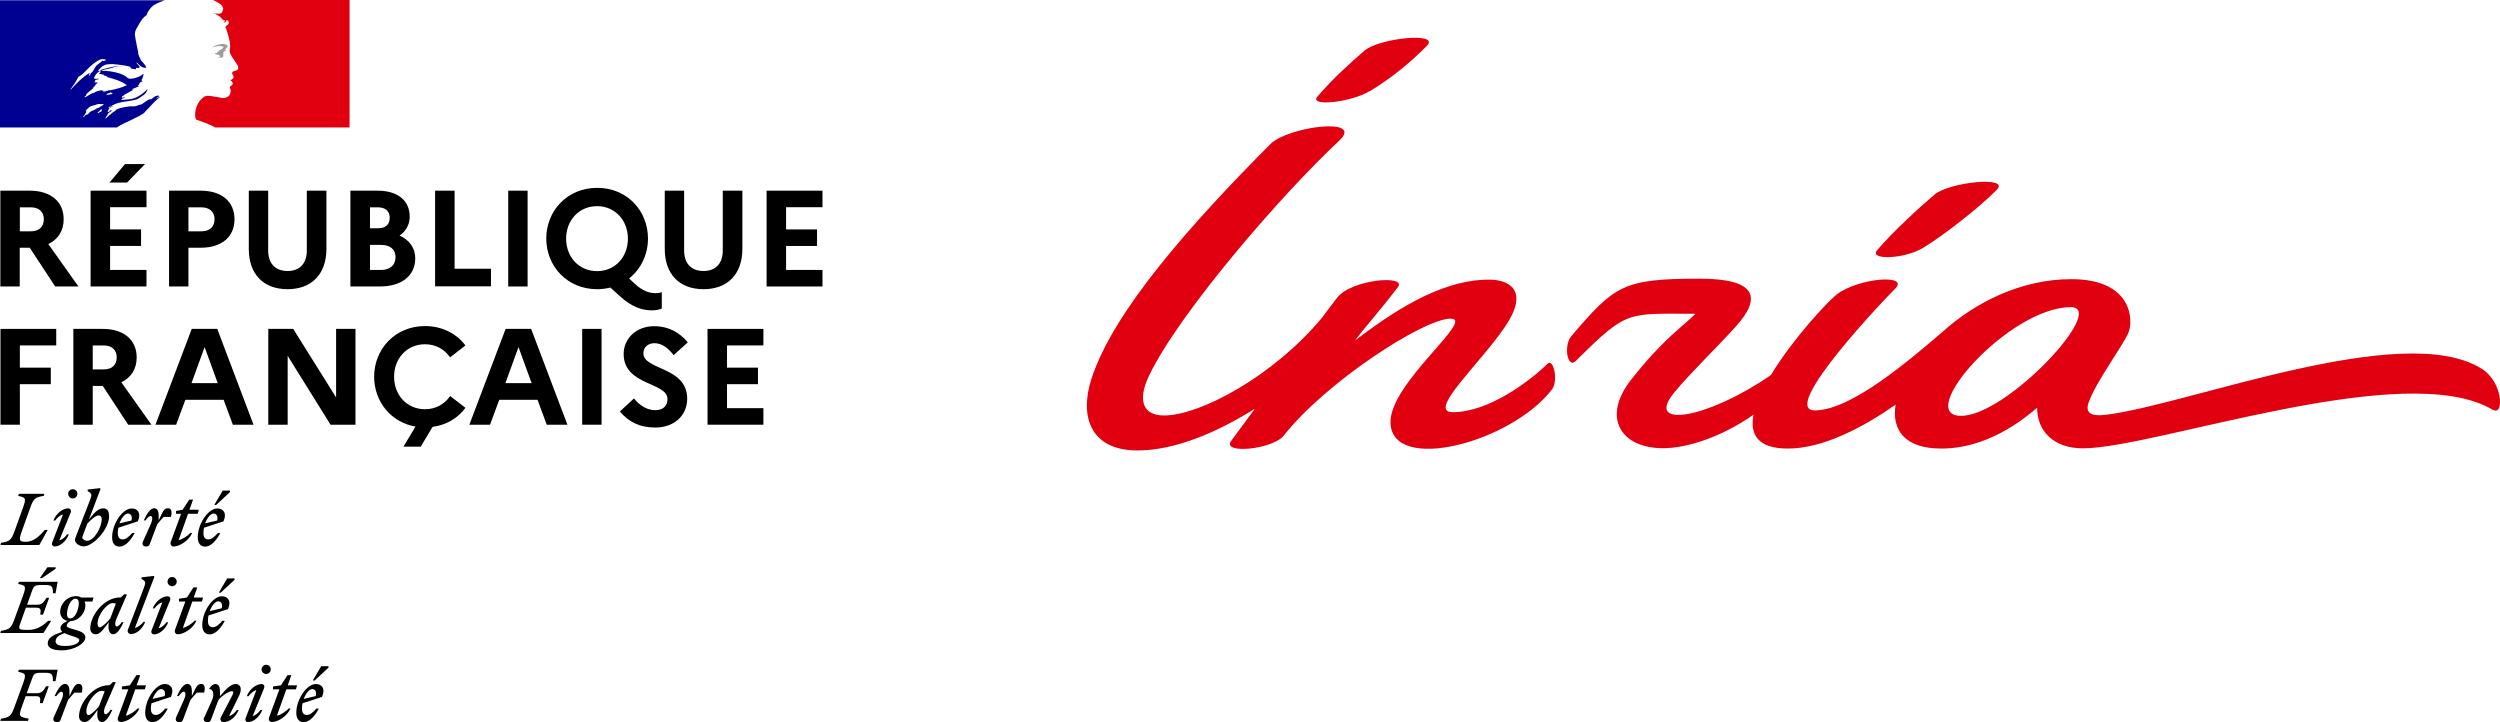 <?xml version="1.0" encoding="UTF-8" standalone="no"?>
<svg
   id="Calque_2"
   viewBox="0 0 211.618 61.13"
   version="1.1"
   sodipodi:docname="inria-logo.svg"
   width="211.618"
   height="61.13"
   inkscape:version="1.3.2 (091e20e, 2023-11-25)"
   xmlns:inkscape="http://www.inkscape.org/namespaces/inkscape"
   xmlns:sodipodi="http://sodipodi.sourceforge.net/DTD/sodipodi-0.dtd"
   xmlns="http://www.w3.org/2000/svg"
   xmlns:svg="http://www.w3.org/2000/svg">
  <sodipodi:namedview
     id="namedview26"
     pagecolor="#ffffff"
     bordercolor="#000000"
     borderopacity="0.25"
     inkscape:showpageshadow="2"
     inkscape:pageopacity="0.0"
     inkscape:pagecheckerboard="0"
     inkscape:deskcolor="#d1d1d1"
     inkscape:zoom="2.8599129"
     inkscape:cx="165.03999"
     inkscape:cy="5.7694065"
     inkscape:window-width="1448"
     inkscape:window-height="772"
     inkscape:window-x="0"
     inkscape:window-y="38"
     inkscape:window-maximized="0"
     inkscape:current-layer="Calque_2" />
  <defs
     id="defs1">
    <style
       id="style1">.cls-1{fill:#9d9d9c;}.cls-1,.cls-2,.cls-3,.cls-4,.cls-5{stroke-width:0px;}.cls-2{fill:#000;}.cls-3{fill:#e1000f;}.cls-4{fill:#fff;}.cls-5{fill:#000091;}</style>
  </defs>
  <path
     class="cls-2"
     d="m 0.03,16.14 h 2.48 c 1.78,0 2.88,0.92 2.88,2.42 0,0.97 -0.47,1.7 -1.3,2.1 l 2.55,3.59 H 4.67 L 2.52,20.97 H 1.67 v 3.28 H 0.03 Z m 1.65,1.41 v 2.03 h 0.93 c 0.69,0 1.1,-0.37 1.1,-1.03 0,-0.61 -0.41,-1 -1.1,-1 z"
     id="path1" />
  <path
     class="cls-2"
     d="m 7.67,16.14 h 4.73 v 1.4 H 9.32 v 1.88 h 2.62 v 1.4 H 9.32 v 2.03 h 3.08 v 1.4 H 7.67 Z m 1.6,-0.69 1.31,-1.56 h 1.69 l -1.51,1.56 z"
     id="path2" />
  <path
     class="cls-2"
     d="m 14.3,16.14 h 2.68 c 1.78,0 2.87,0.92 2.87,2.42 0,1.5 -1.09,2.41 -2.87,2.41 h -1.03 v 3.28 h -1.64 v -8.11 z m 1.65,1.41 v 2.03 h 1.1 c 0.69,0 1.11,-0.37 1.11,-1.03 0,-0.61 -0.42,-1 -1.11,-1 z"
     id="path3" />
  <path
     class="cls-2"
     d="m 25.99,16.14 h 1.64 v 4.93 c 0,2.13 -1.25,3.41 -3.29,3.41 -2.04,0 -3.28,-1.27 -3.28,-3.41 v -4.93 h 1.64 v 5.07 c 0,1.09 0.61,1.73 1.64,1.73 1.03,0 1.63,-0.64 1.63,-1.73 v -5.07 z"
     id="path4" />
  <path
     class="cls-2"
     d="m 29.67,16.14 h 2.3 c 1.69,0 2.71,0.83 2.71,2.2 0,0.65 -0.3,1.22 -0.86,1.6 0.86,0.38 1.33,1.08 1.33,1.92 0,1.48 -1.15,2.39 -3.01,2.39 h -2.48 v -8.11 z m 1.65,1.41 v 1.77 h 0.69 c 0.63,0 0.98,-0.31 0.98,-0.89 0,-0.54 -0.36,-0.88 -0.98,-0.88 z m 0,3.18 v 2.12 h 0.93 c 0.76,0 1.23,-0.41 1.23,-1.08 0,-0.67 -0.46,-1.04 -1.23,-1.04 z"
     id="path5" />
  <path
     class="cls-2"
     d="m 36.84,16.14 h 1.64 v 6.61 h 3.08 v 1.49 h -4.73 v -8.11 z"
     id="path6" />
  <path
     class="cls-2"
     d="m 43.02,16.14 h 1.64 v 8.11 h -1.64 z"
     id="path7" />
  <path
     class="cls-2"
     d="m 55.44,24.82 c 0.17,0 0.41,-0.02 0.58,-0.09 v 1.39 c -0.27,0.1 -0.5,0.15 -0.86,0.15 -0.9,0 -1.74,-0.37 -2.54,-1.07 l -0.96,-0.86 c -0.35,0.09 -0.72,0.14 -1.11,0.14 -2.56,0 -4.31,-1.97 -4.31,-4.29 0,-2.32 1.75,-4.29 4.31,-4.29 2.56,0 4.3,1.97 4.3,4.29 0,1.36 -0.6,2.59 -1.6,3.38 l 0.49,0.46 c 0.63,0.57 1.18,0.78 1.7,0.78 z M 53.15,20.2 c 0,-1.55 -1.09,-2.75 -2.61,-2.75 -1.52,0 -2.62,1.19 -2.62,2.75 0,1.56 1.09,2.75 2.62,2.75 1.53,0 2.61,-1.19 2.61,-2.75 z"
     id="path8" />
  <path
     class="cls-2"
     d="m 61.2,16.14 h 1.64 v 4.93 c 0,2.13 -1.25,3.41 -3.29,3.41 -2.04,0 -3.28,-1.27 -3.28,-3.41 v -4.93 h 1.64 v 5.07 c 0,1.09 0.61,1.73 1.64,1.73 1.03,0 1.63,-0.64 1.63,-1.73 v -5.07 z"
     id="path9" />
  <path
     class="cls-2"
     d="m 64.89,16.14 h 4.73 v 1.4 h -3.08 v 1.88 h 2.62 v 1.4 h -2.62 v 2.03 h 3.08 v 1.4 h -4.73 z"
     id="path10" />
  <path
     class="cls-2"
     d="m 0.03,27.84 h 4.73 v 1.4 H 1.68 v 1.88 H 4.3 v 1.4 H 1.68 v 3.43 H 0.04 v -8.11 z"
     id="path11" />
  <path
     class="cls-2"
     d="m 6.21,27.84 h 2.48 c 1.78,0 2.88,0.92 2.88,2.42 0,0.97 -0.47,1.7 -1.3,2.1 l 2.55,3.59 H 10.85 L 8.7,32.67 H 7.85 v 3.28 H 6.21 Z m 1.64,1.4 v 2.03 h 0.93 c 0.69,0 1.1,-0.37 1.1,-1.03 0,-0.61 -0.41,-1 -1.1,-1 z"
     id="path12" />
  <path
     class="cls-2"
     d="m 16.24,27.84 h 2.15 l 3.07,8.11 h -1.75 l -0.78,-2.11 h -3.24 l -0.78,2.11 h -1.75 l 3.07,-8.11 z m 2.19,4.59 -1.11,-3.05 -1.11,3.05 z"
     id="path13" />
  <path
     class="cls-2"
     d="m 22.71,27.84 h 2.11 l 3.63,5.8 v -5.8 h 1.64 v 8.11 h -2.11 l -3.63,-5.83 v 5.83 h -1.64 z"
     id="path14" />
  <path
     class="cls-2"
     d="m 38.1,33.52 1.3,1 c -0.63,0.86 -1.6,1.46 -2.78,1.61 l -1.01,1.68 h -1.46 l 1.02,-1.7 c -2.11,-0.37 -3.5,-2.15 -3.5,-4.22 0,-2.32 1.75,-4.29 4.31,-4.29 1.47,0 2.68,0.66 3.42,1.64 l -1.3,1.01 c -0.46,-0.66 -1.19,-1.11 -2.12,-1.11 -1.53,0 -2.62,1.19 -2.62,2.75 0,1.56 1.09,2.75 2.62,2.75 0.93,0 1.66,-0.45 2.12,-1.11 z"
     id="path15" />
  <path
     class="cls-2"
     d="m 42.81,27.84 h 2.15 l 3.07,8.11 H 46.28 L 45.5,33.84 h -3.24 l -0.78,2.11 h -1.75 l 3.07,-8.11 z m 2.19,4.59 -1.11,-3.05 -1.11,3.05 z"
     id="path16" />
  <path
     class="cls-2"
     d="m 49.28,27.84 h 1.64 v 8.11 h -1.64 z"
     id="path17" />
  <path
     class="cls-2"
     d="m 53.66,33.72 c 0.49,0.63 1.14,1 1.8,1 0.66,0 1.04,-0.35 1.04,-0.94 0,-1.45 -3.71,-1.12 -3.71,-3.82 0,-1.29 1.05,-2.35 2.59,-2.35 1.22,0 2.15,0.54 2.84,1.37 l -1.2,1.08 c -0.47,-0.61 -1.01,-1.01 -1.62,-1.01 -0.57,0 -0.94,0.37 -0.94,0.85 0,1.45 3.71,1.11 3.71,3.86 -0.02,1.51 -1.2,2.43 -2.69,2.43 -1.37,0 -2.29,-0.5 -3.01,-1.36 l 1.19,-1.1 z"
     id="path18" />
  <path
     class="cls-2"
     d="m 59.89,27.84 h 4.73 v 1.4 h -3.08 v 1.88 h 2.62 v 1.4 h -2.62 v 2.03 h 3.08 v 1.4 h -4.73 z"
     id="path19" />
  <path
     class="cls-2"
     d="m 26.42,58.33 c 0.22,0 0.41,0.17 0.31,0.59 l -1.02,0.24 c 0.18,-0.48 0.48,-0.83 0.71,-0.83 m 0.56,1.65 h -0.2 c -0.26,0.3 -0.53,0.54 -0.8,0.54 -0.27,0 -0.42,-0.17 -0.42,-0.54 0,-0.15 0.02,-0.31 0.05,-0.45 l 1.65,-0.54 c 0.32,-0.76 -0.07,-1.09 -0.52,-1.09 -0.78,0 -1.66,1.3 -1.66,2.44 0,0.51 0.24,0.79 0.62,0.79 0.45,0 0.91,-0.43 1.29,-1.15 m -0.34,-2.39 1.16,-1.08 v -0.12 h -0.62 l -0.71,1.21 h 0.18 z m -3.55,0.76 h 0.55 l -0.87,2.37 c -0.08,0.2 0.03,0.4 0.24,0.4 0.49,0 1.29,-0.49 1.57,-1.15 h -0.15 c -0.22,0.23 -0.64,0.54 -1,0.61 l 0.8,-2.23 h 0.81 l 0.1,-0.34 h -0.79 l 0.3,-0.86 h -0.32 l -0.56,0.86 -0.67,0.1 v 0.24 z m -0.74,-0.11 c 0.07,-0.22 -0.08,-0.34 -0.2,-0.34 -0.48,0 -1.04,0.43 -1.27,1.03 h 0.15 c 0.15,-0.22 0.42,-0.46 0.66,-0.51 l -0.91,2.37 c -0.08,0.22 0.08,0.34 0.2,0.34 0.45,0 0.98,-0.43 1.21,-1.03 h -0.15 c -0.15,0.22 -0.42,0.46 -0.66,0.51 z m 0.17,-1.19 c 0.21,0 0.39,-0.17 0.39,-0.39 0,-0.22 -0.18,-0.39 -0.39,-0.39 -0.21,0 -0.39,0.18 -0.39,0.39 0,0.21 0.17,0.39 0.39,0.39 m -5.24,3.64 c -0.12,0.27 0,0.44 0.27,0.44 0.16,0 0.23,-0.04 0.3,-0.21 l 0.63,-1.67 c 0.29,-0.36 0.89,-0.74 1.13,-0.74 0.17,0 0.15,0.14 0.04,0.36 l -0.97,1.86 c -0.1,0.18 0.03,0.4 0.24,0.4 0.48,0 1.04,-0.43 1.27,-1.03 h -0.15 c -0.15,0.22 -0.42,0.46 -0.66,0.51 l 0.83,-1.68 c 0.11,-0.21 0.16,-0.42 0.16,-0.58 0,-0.27 -0.15,-0.45 -0.44,-0.45 -0.41,0 -0.83,0.46 -1.32,1.03 v -0.44 c 0,-0.32 -0.1,-0.59 -0.39,-0.59 -0.18,0 -0.35,0.15 -0.51,0.37 v 0.06 c 0.31,-0.02 0.45,0.45 0.23,0.93 l -0.64,1.43 z m -0.01,-2.07 c 0.11,-0.39 0.05,-0.73 -0.24,-0.73 -0.35,0 -0.44,0.27 -0.8,1.03 v -0.44 c 0,-0.32 -0.1,-0.59 -0.39,-0.59 -0.33,0 -0.64,0.52 -0.87,1.03 h 0.15 c 0.16,-0.23 0.31,-0.37 0.43,-0.37 0.14,0 0.22,0.22 0,0.71 l -0.64,1.43 c -0.12,0.27 0,0.44 0.27,0.44 0.16,0 0.23,-0.04 0.3,-0.21 l 0.63,-1.67 c 0.18,-0.22 0.34,-0.41 0.54,-0.62 h 0.62 z m -3.65,-0.29 c 0.22,0 0.41,0.17 0.31,0.59 l -1.02,0.24 c 0.18,-0.48 0.48,-0.83 0.71,-0.83 m 0.56,1.65 h -0.2 c -0.26,0.3 -0.53,0.54 -0.8,0.54 -0.27,0 -0.42,-0.17 -0.42,-0.54 0,-0.15 0.02,-0.31 0.05,-0.45 l 1.65,-0.54 c 0.32,-0.76 -0.07,-1.09 -0.52,-1.09 -0.78,0 -1.66,1.3 -1.66,2.44 0,0.51 0.24,0.79 0.62,0.79 0.45,0 0.91,-0.43 1.29,-1.15 m -3.89,-1.63 h 0.55 l -0.87,2.37 c -0.08,0.2 0.03,0.4 0.24,0.4 0.49,0 1.29,-0.49 1.57,-1.15 h -0.15 c -0.22,0.23 -0.64,0.54 -1,0.61 l 0.8,-2.23 h 0.81 l 0.1,-0.34 h -0.79 l 0.3,-0.86 h -0.32 l -0.56,0.86 -0.67,0.1 v 0.24 z m -3,1.85 c 0,-0.73 0.81,-1.72 1.27,-1.72 0.1,0 0.2,0.01 0.28,0.04 l -0.48,1.27 c -0.27,0.33 -0.7,0.74 -0.89,0.74 -0.11,0 -0.18,-0.1 -0.18,-0.32 M 9.81,57.75 9.56,57.73 9.28,58 H 9.22 c -1.36,0 -2.53,1.52 -2.53,2.63 0,0.31 0.19,0.49 0.49,0.49 0.35,0 0.7,-0.5 1.08,-1.03 l -0.02,0.19 c -0.05,0.55 0.12,0.84 0.4,0.84 0.33,0 0.64,-0.52 0.87,-1.03 H 9.36 c -0.16,0.23 -0.31,0.37 -0.43,0.37 -0.12,0 -0.21,-0.23 0,-0.71 l 0.87,-2 z m -2.89,0.87 c 0.11,-0.39 0.05,-0.73 -0.24,-0.73 -0.35,0 -0.44,0.27 -0.8,1.03 v -0.44 c 0,-0.32 -0.1,-0.59 -0.39,-0.59 -0.33,0 -0.64,0.52 -0.87,1.03 h 0.15 c 0.16,-0.23 0.31,-0.37 0.43,-0.37 0.14,0 0.22,0.22 0,0.71 l -0.64,1.43 c -0.12,0.27 0,0.44 0.27,0.44 0.16,0 0.23,-0.04 0.3,-0.21 L 5.76,59.25 C 5.94,59.03 6.1,58.84 6.3,58.63 H 6.92 Z M 2.37,61.01 2.43,60.83 C 1.64,60.68 1.54,60.68 1.85,59.82 l 0.32,-0.89 h 0.87 c 0.39,0 0.4,0.16 0.34,0.59 H 3.61 L 4.13,58.09 H 3.9 C 3.7,58.43 3.55,58.68 3.12,58.68 H 2.26 l 0.46,-1.25 c 0.14,-0.4 0.23,-0.48 0.76,-0.48 h 0.38 c 0.55,0 0.62,0.15 0.62,0.71 H 4.7 L 4.88,56.69 H 1.6 l -0.06,0.18 c 0.64,0.13 0.7,0.19 0.4,1.01 l -0.71,1.95 c -0.3,0.81 -0.42,0.88 -1.15,1.01 l -0.05,0.18 h 2.34 z"
     id="path20" />
  <path
     class="cls-2"
     d="m 18.46,50.9 c 0.22,0 0.41,0.17 0.31,0.59 l -1.02,0.24 c 0.18,-0.48 0.48,-0.83 0.71,-0.83 m 0.56,1.65 h -0.2 c -0.26,0.3 -0.53,0.54 -0.8,0.54 -0.27,0 -0.42,-0.17 -0.42,-0.54 0,-0.15 0.02,-0.31 0.05,-0.45 l 1.65,-0.54 c 0.32,-0.76 -0.07,-1.09 -0.52,-1.09 -0.78,0 -1.66,1.3 -1.66,2.44 0,0.51 0.24,0.79 0.62,0.79 0.45,0 0.91,-0.43 1.29,-1.15 m -0.34,-2.39 1.16,-1.08 v -0.12 h -0.62 l -0.71,1.21 h 0.18 z m -3.55,0.76 h 0.55 l -0.87,2.37 c -0.08,0.2 0.03,0.4 0.24,0.4 0.49,0 1.29,-0.49 1.57,-1.15 h -0.15 c -0.22,0.23 -0.64,0.54 -1,0.61 l 0.8,-2.23 h 0.81 l 0.1,-0.34 H 16.4 l 0.3,-0.86 h -0.32 l -0.56,0.86 -0.67,0.1 v 0.24 z M 14.4,50.81 c 0.07,-0.22 -0.08,-0.34 -0.2,-0.34 -0.48,0 -1.04,0.43 -1.27,1.03 h 0.15 c 0.15,-0.22 0.42,-0.46 0.66,-0.51 l -0.91,2.37 c -0.08,0.22 0.08,0.34 0.2,0.34 0.45,0 0.98,-0.43 1.21,-1.03 h -0.15 c -0.15,0.22 -0.42,0.46 -0.66,0.51 z m 0.17,-1.19 c 0.21,0 0.39,-0.17 0.39,-0.39 0,-0.22 -0.18,-0.39 -0.39,-0.39 -0.21,0 -0.39,0.18 -0.39,0.39 0,0.21 0.17,0.39 0.39,0.39 m -3.16,3.55 1.66,-4.35 -0.05,-0.07 -1.04,0.12 v 0.12 l 0.2,0.15 c 0.18,0.14 0.12,0.28 -0.04,0.72 l -1.3,3.41 c -0.1,0.18 0.03,0.4 0.24,0.4 0.48,0 0.98,-0.43 1.21,-1.03 h -0.15 c -0.15,0.22 -0.48,0.46 -0.72,0.51 M 8.26,52.77 c 0,-0.73 0.81,-1.72 1.27,-1.72 0.1,0 0.2,0.01 0.28,0.04 L 9.33,52.36 C 9.06,52.69 8.63,53.1 8.44,53.1 8.33,53.1 8.26,53 8.26,52.78 m 2.5,-2.46 -0.25,-0.02 -0.28,0.27 h -0.06 c -1.36,0 -2.53,1.52 -2.53,2.63 0,0.31 0.19,0.49 0.49,0.49 0.35,0 0.7,-0.5 1.08,-1.03 l -0.02,0.19 c -0.05,0.55 0.12,0.84 0.4,0.84 0.33,0 0.64,-0.52 0.87,-1.03 h -0.15 c -0.16,0.23 -0.31,0.37 -0.43,0.37 -0.12,0 -0.21,-0.23 0,-0.71 l 0.87,-2 z m -6.05,3.95 c 0,-0.32 0.3,-0.51 0.74,-0.68 0.14,0.07 0.36,0.15 0.64,0.24 0.45,0.15 0.62,0.21 0.62,0.34 0,0.29 -0.49,0.51 -1.17,0.51 -0.56,0 -0.84,-0.12 -0.84,-0.42 m 1.24,-1.91 c -0.2,0 -0.27,-0.17 -0.27,-0.36 0,-0.53 0.29,-1.31 0.73,-1.31 0.2,0 0.27,0.17 0.27,0.36 0,0.53 -0.29,1.31 -0.73,1.31 m 1.29,1.63 C 7.23,53.6 6.89,53.46 6.34,53.3 5.86,53.16 5.65,53.12 5.65,52.96 c 0,-0.12 0.1,-0.27 0.3,-0.38 0.78,-0.04 1.28,-0.74 1.28,-1.33 0,-0.12 -0.02,-0.23 -0.07,-0.33 h 0.66 l 0.1,-0.34 H 6.87 C 6.75,50.5 6.6,50.46 6.45,50.46 c -0.83,0 -1.36,0.73 -1.36,1.31 0,0.45 0.29,0.73 0.63,0.79 -0.39,0.17 -0.6,0.37 -0.6,0.61 0,0.14 0.05,0.23 0.16,0.32 -0.89,0.26 -1.24,0.56 -1.24,0.98 0,0.42 0.54,0.58 1.18,0.58 1.09,0 2,-0.59 2,-1.08 M 3.07,51.44 c 0.39,0 0.4,0.16 0.34,0.59 H 3.64 L 4.16,50.6 H 3.93 c -0.2,0.34 -0.35,0.59 -0.78,0.59 H 2.29 L 2.72,50 c 0.14,-0.4 0.23,-0.48 0.76,-0.48 h 0.38 c 0.55,0 0.62,0.15 0.62,0.7 H 4.7 L 4.88,49.25 H 1.6 l -0.06,0.18 c 0.64,0.13 0.7,0.19 0.4,1.01 L 1.23,52.39 C 0.93,53.2 0.81,53.27 0.08,53.4 L 0.03,53.58 H 3.68 L 4.33,52.55 H 4.08 c -0.42,0.39 -0.94,0.77 -1.67,0.77 -0.97,0 -0.88,-0.04 -0.56,-0.93 l 0.34,-0.95 h 0.87 z m 0.48,-2.5 1.16,-0.8 v -0.12 h -0.7 l -0.64,0.92 z"
     id="path21" />
  <path
     class="cls-2"
     d="m 18.07,43.47 c 0.22,0 0.41,0.17 0.31,0.59 l -1.02,0.24 c 0.18,-0.48 0.48,-0.83 0.71,-0.83 m 0.57,1.65 h -0.2 c -0.26,0.3 -0.53,0.54 -0.8,0.54 -0.27,0 -0.42,-0.17 -0.42,-0.54 0,-0.15 0.02,-0.31 0.05,-0.45 l 1.65,-0.54 c 0.32,-0.76 -0.07,-1.09 -0.52,-1.09 -0.78,0 -1.66,1.3 -1.66,2.44 0,0.51 0.24,0.79 0.62,0.79 0.45,0 0.91,-0.43 1.29,-1.15 m -0.34,-2.39 1.16,-1.08 v -0.12 h -0.62 l -0.71,1.21 h 0.18 z m -3.41,0.76 h 0.43 l -0.87,2.37 c -0.08,0.2 0.03,0.4 0.24,0.4 0.49,0 1.29,-0.49 1.57,-1.15 h -0.15 c -0.22,0.23 -0.64,0.54 -1,0.61 l 0.8,-2.23 h 0.81 l 0.1,-0.34 h -0.79 l 0.3,-0.86 h -0.32 l -0.56,0.86 -0.56,0.1 z m -0.43,0.26 c 0.11,-0.39 0.05,-0.73 -0.24,-0.73 -0.35,0 -0.44,0.27 -0.8,1.03 v -0.44 c 0,-0.32 -0.1,-0.59 -0.39,-0.59 -0.33,0 -0.64,0.52 -0.87,1.03 h 0.15 c 0.16,-0.23 0.31,-0.37 0.43,-0.37 0.14,0 0.22,0.22 0,0.71 l -0.64,1.43 c -0.12,0.27 0,0.44 0.27,0.44 0.16,0 0.23,-0.04 0.3,-0.21 l 0.63,-1.67 c 0.18,-0.22 0.34,-0.41 0.54,-0.62 h 0.62 z m -3.65,-0.28 c 0.22,0 0.41,0.17 0.31,0.59 l -1.02,0.24 c 0.18,-0.48 0.48,-0.83 0.71,-0.83 m 0.57,1.65 h -0.2 c -0.26,0.3 -0.53,0.54 -0.8,0.54 -0.27,0 -0.42,-0.17 -0.42,-0.54 0,-0.15 0.02,-0.31 0.05,-0.45 l 1.65,-0.54 c 0.32,-0.76 -0.07,-1.09 -0.52,-1.09 -0.78,0 -1.66,1.3 -1.66,2.44 0,0.51 0.24,0.79 0.62,0.79 0.45,0 0.91,-0.43 1.29,-1.15 m -4.05,0.66 c -0.16,0 -0.39,-0.15 -0.39,-0.28 0,-0.04 0.07,-0.23 0.16,-0.46 l 0.27,-0.71 c 0.29,-0.34 0.72,-0.7 0.96,-0.7 0.15,0 0.26,0.1 0.26,0.32 0,0.65 -0.61,1.83 -1.26,1.83 m 1.88,-2.09 c 0,-0.48 -0.18,-0.66 -0.51,-0.66 -0.42,0 -0.81,0.44 -1.2,0.97 L 8.51,41.39 8.46,41.32 7.42,41.44 v 0.12 l 0.2,0.15 C 7.8,41.85 7.74,42 7.58,42.43 l -1.07,2.76 c -0.08,0.2 -0.17,0.44 -0.17,0.51 0,0.29 0.39,0.55 0.74,0.55 0.81,0 2.16,-1.46 2.16,-2.57 M 5.99,43.37 c 0.07,-0.22 -0.08,-0.34 -0.2,-0.34 -0.48,0 -1.04,0.43 -1.27,1.03 H 4.67 C 4.82,43.84 5.09,43.6 5.33,43.55 l -0.91,2.37 c -0.08,0.22 0.08,0.34 0.2,0.34 0.45,0 0.98,-0.43 1.21,-1.03 H 5.68 c -0.15,0.22 -0.42,0.46 -0.66,0.51 z m 0.17,-1.18 c 0.21,0 0.39,-0.17 0.39,-0.39 0,-0.22 -0.18,-0.39 -0.39,-0.39 -0.21,0 -0.39,0.18 -0.39,0.39 0,0.21 0.17,0.39 0.39,0.39 M 3.76,41.8 H 1.6 l -0.06,0.18 c 0.64,0.13 0.7,0.19 0.4,1.01 l -0.7,1.95 c -0.3,0.81 -0.42,0.88 -1.15,1.01 L 0.04,46.13 H 3.33 L 4.04,44.86 H 3.79 c -0.4,0.45 -0.88,1 -1.61,1 -0.55,0 -0.62,-0.1 -0.32,-0.93 l 0.7,-1.95 C 2.85,42.17 2.98,42.1 3.71,41.97 l 0.05,-0.18 z"
     id="path22" />
  <path
     class="cls-5"
     d="M 12.25,9.49 C 12.37,9.37 12.48,9.25 12.6,9.13 v 0 C 12.82,8.89 13.03,8.65 13.28,8.44 13.36,8.37 13.43,8.31 13.5,8.26 13.52,8.24 13.52,8.2 13.54,8.18 13.44,8.22 13.38,8.3 13.28,8.34 13.26,8.34 13.24,8.32 13.26,8.3 13.33,8.25 13.4,8.19 13.48,8.14 c 0,0 0,0 -0.01,0 C 13.45,8.14 13.45,8.12 13.45,8.1 13.19,8.06 12.98,8.24 12.8,8.41 12.76,8.43 12.72,8.39 12.7,8.39 12.39,8.49 12.17,8.76 11.87,8.88 V 8.84 C 11.75,8.88 11.63,8.95 11.5,8.98 11.32,9.02 11.15,9 10.99,9 10.74,9.02 10.5,9.08 10.25,9.13 c 0,0 -0.01,0 -0.02,0 -0.13,0.04 -0.26,0.09 -0.38,0.15 0,0 0,0 -0.01,0 C 9.83,9.29 9.82,9.3 9.81,9.32 9.77,9.37 9.73,9.41 9.67,9.44 9.54,9.5 9.44,9.61 9.33,9.7 c 0,0 -0.02,0 -0.03,0.01 -0.11,0.1 -0.22,0.21 -0.33,0.31 0,0 -0.04,0.01 -0.06,0 0,0 0,0 0,0 0,0 0,-0.01 0.01,-0.02 C 8.94,9.97 8.95,9.94 8.97,9.91 8.99,9.88 9.01,9.85 9.03,9.82 9.06,9.78 9.09,9.74 9.12,9.7 c 0,-0.01 0,-0.02 0,-0.03 0,0 -0.02,-0.01 -0.03,-0.01 0.1,-0.1 0.22,-0.18 0.34,-0.25 0,0 0,0 0,0 -0.01,0 -0.03,0 -0.02,-0.02 0.01,-0.02 0.02,-0.04 0.04,-0.06 0,0 0,-0.01 0,-0.02 0,0 -0.01,-0.01 -0.02,-0.02 C 9.4,9.31 9.36,9.33 9.33,9.36 9.28,9.4 9.24,9.49 9.17,9.49 c 0,0 -0.02,0 -0.03,0 0,0 -0.02,0 -0.02,0 0,0 0,0 0,0 0,0 0,0 0,0 0,0 0,0 0,0 0,0 0,-0.01 0,-0.02 0,0 0,-0.01 0,-0.02 0,0 0,0 0,-0.01 0,0 0,-0.02 0.01,-0.03 0,0 0,-0.01 0.01,-0.02 0,-0.02 0.02,-0.03 0.03,-0.04 0,0 0,-0.01 0.01,-0.02 C 9.18,9.32 9.19,9.31 9.2,9.29 9.21,9.27 9.2,9.26 9.18,9.25 9.22,9.2 9.26,9.16 9.32,9.13 v 0 C 9.4,9.09 9.48,9.04 9.55,9 9.56,9 9.57,8.98 9.58,8.97 9.46,9.01 9.36,9.06 9.26,9.13 c 0,0 -0.03,0.01 -0.03,0.02 0,0 -0.02,0 -0.05,-0.02 0,0 0,0 0,-0.01 0.02,-0.04 0.08,-0.06 0.12,-0.1 0.02,0 0.04,0 0.04,0.02 0.65,-0.51 1.55,-0.39 2.3,-0.65 0.06,-0.04 0.12,-0.08 0.18,-0.12 0.1,-0.04 0.18,-0.14 0.31,-0.2 0.16,-0.12 0.28,-0.26 0.35,-0.47 0,-0.02 -0.02,-0.04 -0.02,-0.04 -0.26,0.28 -0.57,0.51 -0.9,0.67 -0.43,0.22 -0.9,0.18 -1.34,0.24 0.02,-0.04 0.06,-0.04 0.1,-0.04 0,-0.06 0.04,-0.08 0.08,-0.12 h 0.06 c 0,0 0.02,-0.04 0.04,-0.04 0.04,0 0.1,-0.02 0.08,-0.02 -0.06,-0.08 -0.18,0.06 -0.28,0 0.04,-0.04 0.02,-0.1 0.06,-0.12 h 0.08 c 0,0 0.04,-0.08 0.04,-0.08 0.31,-0.18 0.59,-0.33 0.87,-0.49 -0.06,0 -0.1,0.06 -0.16,0.02 0.04,0 0,-0.06 0.04,-0.06 0.22,-0.06 0.41,-0.18 0.63,-0.26 -0.08,0 -0.14,0.06 -0.22,0 C 11.68,7.24 11.7,7.2 11.76,7.2 V 7.14 c 0,0 0.02,-0.02 0.04,-0.02 -0.02,0 -0.04,-0.02 -0.04,-0.02 0.02,-0.04 0.08,-0.02 0.12,-0.06 -0.02,0 -0.06,0 -0.06,-0.02 C 11.88,6.94 11.98,6.92 12.08,6.9 12.06,6.86 12,6.9 12,6.86 12,6.84 12.02,6.84 12.04,6.84 H 12 c 0,0 -0.02,-0.06 -0.02,-0.08 0.12,-0.14 0.12,-0.33 0.18,-0.49 -0.02,0 -0.04,0 -0.04,-0.02 -0.2,0.22 -0.53,0.31 -0.83,0.39 h -0.1 C 11.09,6.68 10.95,6.68 10.84,6.62 10.76,6.58 10.72,6.52 10.64,6.46 10.48,6.36 10.31,6.28 10.13,6.22 9.62,6.06 9.09,5.98 8.56,6 8.78,5.88 9.03,5.87 9.27,5.8 9.62,5.7 9.94,5.58 10.31,5.6 10.25,5.58 10.17,5.6 10.11,5.6 9.83,5.58 9.54,5.66 9.24,5.72 9.04,5.76 8.85,5.84 8.65,5.88 8.53,5.92 8.47,6.04 8.32,6.02 V 5.96 c 0.2,-0.24 0.45,-0.49 0.77,-0.51 0.37,-0.06 0.71,0 1.08,0.04 0.26,0.02 0.51,0.08 0.77,0.14 0.1,0 0.12,0.16 0.2,0.18 0.12,0.04 0.24,0 0.37,0.08 0,-0.04 -0.02,-0.08 0,-0.12 0.08,-0.08 0.18,0.02 0.26,-0.02 0.16,-0.1 -0.14,-0.28 -0.22,-0.43 0,-0.02 0.02,-0.04 0.02,-0.04 0.16,0.14 0.28,0.31 0.49,0.41 0.1,0.04 0.35,0.1 0.31,-0.02 C 12.27,5.45 12.06,5.26 11.9,5.06 V 4.98 c 0,0 -0.04,-0.02 -0.06,-0.04 V 4.86 C 11.76,4.82 11.78,4.74 11.74,4.68 11.68,4.58 11.72,4.44 11.68,4.31 11.64,4.18 11.62,4.09 11.6,3.96 11.54,3.61 11.46,3.31 11.42,2.98 11.38,2.59 11.64,2.29 11.83,1.94 11.97,1.7 12.14,1.45 12.4,1.29 12.46,1.05 12.62,0.84 12.79,0.64 12.95,0.44 13.22,0.32 13.42,0.23 13.7,0.1 13.96,0.02 13.96,0.02 H 0 v 10.77 h 9.89 c 0.39,-0.28 0.77,-0.41 1.31,-0.68 0.26,-0.13 0.84,-0.39 1.04,-0.59 z M 9.12,8.03 C 9.12,8.03 9,8.05 9.02,8.01 9.04,7.91 9.18,7.91 9.26,7.87 9.3,7.85 9.36,7.81 9.4,7.83 9.44,7.89 9.5,7.87 9.54,7.91 9.42,8.03 9.26,7.97 9.11,8.03 Z M 6,7.59 C 6,7.59 5.98,7.57 5.98,7.55 6.24,7.2 6.45,6.88 6.63,6.51 6.89,6.37 7.11,6.16 7.32,5.94 7.67,5.57 8.03,5.25 8.46,5.04 8.62,4.98 8.83,5 8.99,5.06 8.93,5.14 8.83,5.12 8.75,5.18 8.73,5.18 8.71,5.18 8.69,5.16 8.71,5.14 8.71,5.12 8.71,5.1 8.51,5.32 8.22,5.43 8.06,5.69 7.94,5.89 7.86,6.16 7.59,6.22 7.51,6.24 7.61,6.16 7.57,6.18 6.94,6.57 6.49,7.03 6,7.58 Z M 7.69,6.24 c 0,0 -0.04,0.04 -0.06,0.08 C 7.61,6.36 7.59,6.38 7.55,6.4 7.53,6.4 7.51,6.4 7.51,6.38 7.53,6.3 7.59,6.22 7.67,6.2 c 0.02,0 0.02,0.02 0.02,0.04 z m 0.95,3.05 c 0,0 -0.03,0.04 -0.05,0.06 0.03,0 0.04,0.02 0.03,0.03 -0.05,0.04 -0.09,0.09 -0.15,0.11 0,0 -0.02,0 -0.03,0 C 8.42,9.51 8.39,9.54 8.36,9.56 8.34,9.58 8.22,9.56 8.26,9.54 8.31,9.49 8.36,9.44 8.41,9.4 8.44,9.37 8.47,9.35 8.49,9.32 8.5,9.3 8.52,9.29 8.53,9.27 8.55,9.26 8.65,9.25 8.64,9.29 Z M 8.27,9.12 c 0,0 0,0 0,0 C 8.19,9.17 8.12,9.23 8.04,9.27 7.95,9.32 7.86,9.36 7.77,9.4 c 0,0 0,0 0,0 0,0 -0.02,-0.02 -0.03,0 -0.08,0.04 -0.14,0.1 -0.2,0.16 0,0 -0.02,0.02 -0.03,0.03 0,0 0,0 0,0 0,0 0,0 0,0 0,0 -0.02,0.02 -0.03,0.03 0,0 0,0 0,0 0,0 0,0 0,0 C 7.47,9.63 7.45,9.65 7.44,9.67 7.43,9.68 7.43,9.69 7.41,9.7 7.4,9.7 7.36,9.7 7.37,9.68 c 0,0 0,0 0,0 -0.01,0 -0.02,0.01 -0.04,0.02 -0.01,0 -0.02,0.01 -0.03,0.02 0,0 0,0 -0.01,0 0,0 -0.01,0 -0.01,0 C 7.26,9.74 7.23,9.76 7.21,9.78 7.17,9.82 7.13,9.86 7.09,9.91 c 0,0 0,0 0,0 0,0 0,0 0,0 0,0 0,0 0,0 0,0 0,0 0,0 0,0 0,0 0,0 0,0 0,0.01 -0.01,0.02 0,0 0,0 0,0 0,0 0,0 -0.02,0 0,0 0,0 0,-0.01 0,0 0,0 0,0 0,-0.01 -0.01,-0.02 -0.02,-0.03 0,0 0,0 0,0 0,0 0,0 0,-0.01 0.02,-0.02 0.04,-0.05 0.06,-0.07 0,0 0,0 0,0 0,0 0.01,-0.02 0.02,-0.03 0.01,-0.01 0.02,-0.03 0.03,-0.04 0,0 0,-0.01 0.01,-0.02 0.02,-0.03 0.04,-0.06 0.06,-0.09 0,0 0,0 0,0 0,0 0,0 0,-0.01 0,-0.01 0.02,-0.03 0.03,-0.04 0,-0.01 0.02,-0.03 0.02,-0.04 0,0 0,0 0,0 0,0 0,0 0,0 0,0 0,0 0,0 0,-0.02 0.01,-0.03 0.02,-0.05 0,0 0,0 0,0 0,0 0,0 0,-0.01 0,0 0,-0.01 0,-0.02 v 0 c 0,0 0,0 0,0 0,0 0,-0.02 0,-0.03 0,0 0,0 0,-0.01 0.02,-0.04 0.05,-0.07 0.08,-0.11 0,0 0,0 0,0 C 7.34,9.33 7.32,9.35 7.29,9.38 7.27,9.4 7.23,9.37 7.25,9.35 7.27,9.34 7.28,9.32 7.3,9.31 c 0,0 0,0 0,0 C 7.33,9.28 7.37,9.23 7.4,9.21 7.42,9.19 7.44,9.18 7.46,9.16 c 0,0 0,0 0,0 0.01,-0.02 0.03,-0.04 0.05,-0.05 0,0 0,0 0,0 0.19,-0.19 0.52,-0.18 0.78,-0.3 0.1,-0.04 0.22,0.02 0.33,0 0.06,0 0.12,0 0.18,0.04 C 8.62,8.95 8.45,9.06 8.28,9.17 Z M 8.69,7.71 c 0,0 0.06,0 0.08,-0.04 H 8.61 C 8.61,7.67 8.59,7.65 8.59,7.63 8.49,7.65 8.37,7.69 8.26,7.71 8.12,7.75 8,7.85 7.83,7.89 7.61,7.97 7.42,8.15 7.18,8.24 7.16,8.24 7.16,8.22 7.16,8.2 7.18,8.14 7.26,8.12 7.3,8.06 7.3,8.04 7.3,8.02 7.28,8.02 7.44,7.8 7.67,7.67 7.87,7.49 V 7.43 C 7.93,7.35 8.03,7.31 8.07,7.21 8.09,7.15 8.17,7.07 8.27,7.03 8.25,7.01 8.21,7.01 8.21,6.97 8.13,6.97 8.05,7.01 7.97,6.95 8.01,6.91 8.05,6.89 8.1,6.88 8.08,6.88 8.07,6.87 8.05,6.85 8.03,6.81 8.09,6.76 8.15,6.75 8.23,6.73 8.33,6.73 8.39,6.67 8.25,6.65 8.08,6.71 7.94,6.63 8.04,6.37 8.2,6.14 8.45,6.02 c 0.02,0 0.06,0 0.06,0.02 0,0.1 -0.06,0.18 -0.16,0.2 0.16,0.04 0.33,0.04 0.49,0.12 -0.02,0.04 -0.06,0.02 -0.08,0.02 0.1,0.06 0.22,0.02 0.33,0.1 -0.06,0.06 -0.12,0 -0.18,0 0.63,0.18 1.3,0.33 1.83,0.73 -0.45,0.22 -0.92,0.33 -1.4,0.43 -0.06,0 -0.1,0 -0.16,-0.02 0,0.02 0,0.06 -0.02,0.06 -0.08,0 -0.14,0 -0.2,0.04 -0.08,0.04 -0.2,0.06 -0.26,0 z"
     id="path23" />
  <path
     class="cls-3"
     d="M 29.61,0 H 18.03 c 0,0 0.02,0 0.11,0.05 0.09,0.05 0.22,0.12 0.29,0.16 0.15,0.08 0.29,0.18 0.39,0.33 0.04,0.06 0.1,0.18 0.06,0.26 -0.04,0.1 -0.06,0.26 -0.16,0.31 -0.12,0.06 -0.28,0.06 -0.43,0.04 -0.08,0 -0.16,-0.02 -0.24,-0.04 0.31,0.12 0.59,0.26 0.79,0.55 0.02,0.04 0.1,0.06 0.18,0.06 0.02,0 0.02,0.04 0.02,0.06 C 19,1.82 18.96,1.84 18.98,1.9 h 0.06 c 0.1,-0.04 0.08,-0.24 0.22,-0.18 0.1,0.06 0.14,0.2 0.08,0.31 -0.08,0.08 -0.16,0.14 -0.24,0.2 -0.02,0.04 -0.02,0.1 0,0.14 0.06,0.08 0.08,0.16 0.1,0.24 0.06,0.14 0.08,0.31 0.14,0.45 0.08,0.31 0.16,0.61 0.14,0.92 0,0.16 -0.08,0.31 -0.02,0.47 0.04,0.16 0.14,0.28 0.22,0.43 0.08,0.12 0.16,0.2 0.22,0.33 0.12,0.2 0.35,0.41 0.24,0.65 -0.06,0.14 -0.28,0.12 -0.43,0.2 -0.12,0.1 -0.02,0.26 0.04,0.37 0.1,0.18 -0.12,0.31 -0.26,0.37 0.04,0.06 0.12,0.04 0.14,0.08 0.02,0.1 0.12,0.16 0.06,0.26 -0.08,0.12 -0.33,0.18 -0.2,0.37 0.08,0.14 0.03,0.3 -0.02,0.45 C 19.41,8.14 19.25,8.22 19.1,8.27 18.98,8.31 18.84,8.31 18.71,8.29 18.67,8.27 18.63,8.25 18.59,8.25 18.24,8.21 17.9,8.11 17.55,8.11 c -0.1,0.02 -0.2,0.04 -0.28,0.08 -0.09,0.07 -0.17,0.14 -0.25,0.22 0,0 0,0 0,0 -0.02,0.02 -0.03,0.03 -0.04,0.05 0,0.01 -0.02,0.02 -0.03,0.03 0,0 -0.01,0.01 -0.02,0.02 -0.06,0.07 -0.11,0.15 -0.16,0.23 0,0 0,0.01 0,0.02 0,0 -0.01,0.02 -0.02,0.03 -0.07,0.12 -0.12,0.25 -0.15,0.37 -0.14,0.47 -0.08,0.87 0.02,0.96 0.03,0.03 0.67,0.23 1.12,0.43 0.21,0.09 0.36,0.17 0.48,0.24 H 29.59 V 0.02 Z"
     id="path24" />
  <path
     class="cls-1"
     d="m 18.72,3.92 c 0.08,0.02 0.2,0.02 0.2,0.06 -0.04,0.16 -0.28,0.2 -0.41,0.37 h -0.06 c -0.06,0.04 -0.04,0.14 -0.1,0.14 -0.06,-0.02 -0.12,0 -0.18,0.02 0.08,0.08 0.18,0.14 0.31,0.12 0.02,0 0.06,0.04 0.06,0.08 0,0 0.02,0 0.04,-0.02 0.02,0 0.04,0 0.04,0.02 v 0.08 c -0.06,0.08 -0.16,0.04 -0.24,0.06 0.16,0.04 0.33,0.04 0.47,0 0.12,-0.04 0,-0.24 0.08,-0.35 -0.04,0 0,-0.06 -0.04,-0.06 0.04,-0.04 0.08,-0.1 0.12,-0.12 0.04,0 0.1,-0.02 0.12,-0.06 0,-0.04 -0.08,-0.06 -0.06,-0.1 0.12,-0.08 0.22,-0.2 0.18,-0.33 -0.02,-0.06 -0.18,-0.06 -0.28,-0.1 -0.1,-0.04 -0.22,0 -0.35,0.02 -0.1,0 -0.2,0.06 -0.31,0.08 -0.14,0.04 -0.26,0.12 -0.39,0.2 0.14,-0.06 0.28,-0.08 0.45,-0.12 0.12,0 0.23,-0.03 0.35,0 z"
     id="path25" />
  <path
     class="cls-3"
     d="m 115.95,7.72 c 1.64,-0.99 3.32,-2.3 4.83,-3.84 1.18,-1.2 -4.02,-0.66 -5.27,0.4 -1.34,1.15 -2.73,2.42 -4,3.9 -0.74,0.86 2.81,0.51 4.43,-0.47 z m 95.08,26.97 c 0.92,0.55 0.88,-2.34 -0.98,-3.49 -6.66,-4.15 -24.88,3.08 -31.79,3.91 -1.3,0.16 -1.77,-0.17 -1.46,-1.05 0.59,-1.69 2.9,-4.81 3.36,-5.88 0.44,-1.02 0.38,-4.55 -4.83,-4.55 -4.26,0 -8.16,1.98 -10.91,4.47 -2.62,2.23 -7.68,6.64 -10.8,6.64 -3.12,0 6.23,-9.76 6.75,-10.25 1.41,-1.32 -3.03,-0.99 -4.89,0.43 -0.74,0.57 -3.72,3.75 -5.58,6.83 -5.38,3.72 -10.73,4.58 -8.19,1.49 1.35,-1.65 3.65,-3.85 5.22,-5.6 2.2,-2.44 1.8,-4.05 -3.06,-4.05 -6.5,0 -7.19,0.57 -10.86,4.86 -0.68,0.8 -0.33,2.8 0.37,2.11 4.4,-4.36 4.3,-4 10.13,-4 -0.94,1 -2.61,1.99 -5.44,5.58 -2.52,3.21 -0.87,5.8 2.71,5.8 1.98,0 4.94,-0.93 7.65,-2.84 -0.32,1.67 0.35,2.87 2.9,2.87 2.96,0 6.33,-1.76 9.13,-3.72 -0.35,2.12 0.74,3.72 3.87,3.72 2.41,0 5.21,-0.95 8.11,-3.46 -0.02,1.92 1.34,3.44 3.86,3.44 6.14,0 27.34,-7.7 34.72,-3.25 z M 166,35.2 c -4.03,0 4.04,-9.2 9.29,-9.2 3.14,0 -5.4,9.2 -9.29,9.2 z m -3.2,-14.23 c 1.63,-0.98 4.71,-3.37 6.22,-4.9 1.18,-1.2 -4.02,-0.66 -5.27,0.4 -1.35,1.15 -3.59,3.21 -4.85,4.7 -0.74,0.87 2.28,0.78 3.9,-0.2 z m -31.78,9.8 c -1.58,1.54 -5.03,4.12 -8.04,4.12 -2.23,0 2.21,-4 4.41,-7.22 2.1,-3.08 0.38,-4 -1.35,-4 -4.3,0 -8.49,3.01 -11.33,5.14 0.86,-1.15 2.2,-2.63 3.62,-4.51 0.79,-1.05 -3.95,-0.67 -5.16,0.92 -0.39,0.5 -0.81,1.07 -1.27,1.68 -4.11,4.94 -10.32,8.27 -13.37,8.27 -1.7,0 -2.32,-1.17 -1.26,-3.38 C 99.82,26.46 108.6,16.33 113.37,11.9 c 2.17,-2.03 -4.34,-1.2 -5.84,0.3 -6.61,6.65 -13.27,14.08 -15.14,19.86 -1.04,3.2 -0.08,6.07 3.89,6.07 3.26,0 6.87,-1.61 9.94,-3.53 -0.75,1.03 -1.44,1.96 -2,2.71 -0.87,1.17 3.52,0.74 4.45,-0.44 3.47,-4.44 11.81,-9.9 14.13,-9.9 2.11,0 -5.16,5.45 -5.1,8.79 0.08,4.38 10.24,1.7 13.68,-2.81 0.54,-0.7 0.12,-2.64 -0.37,-2.17 z"
     id="path26" />
</svg>
